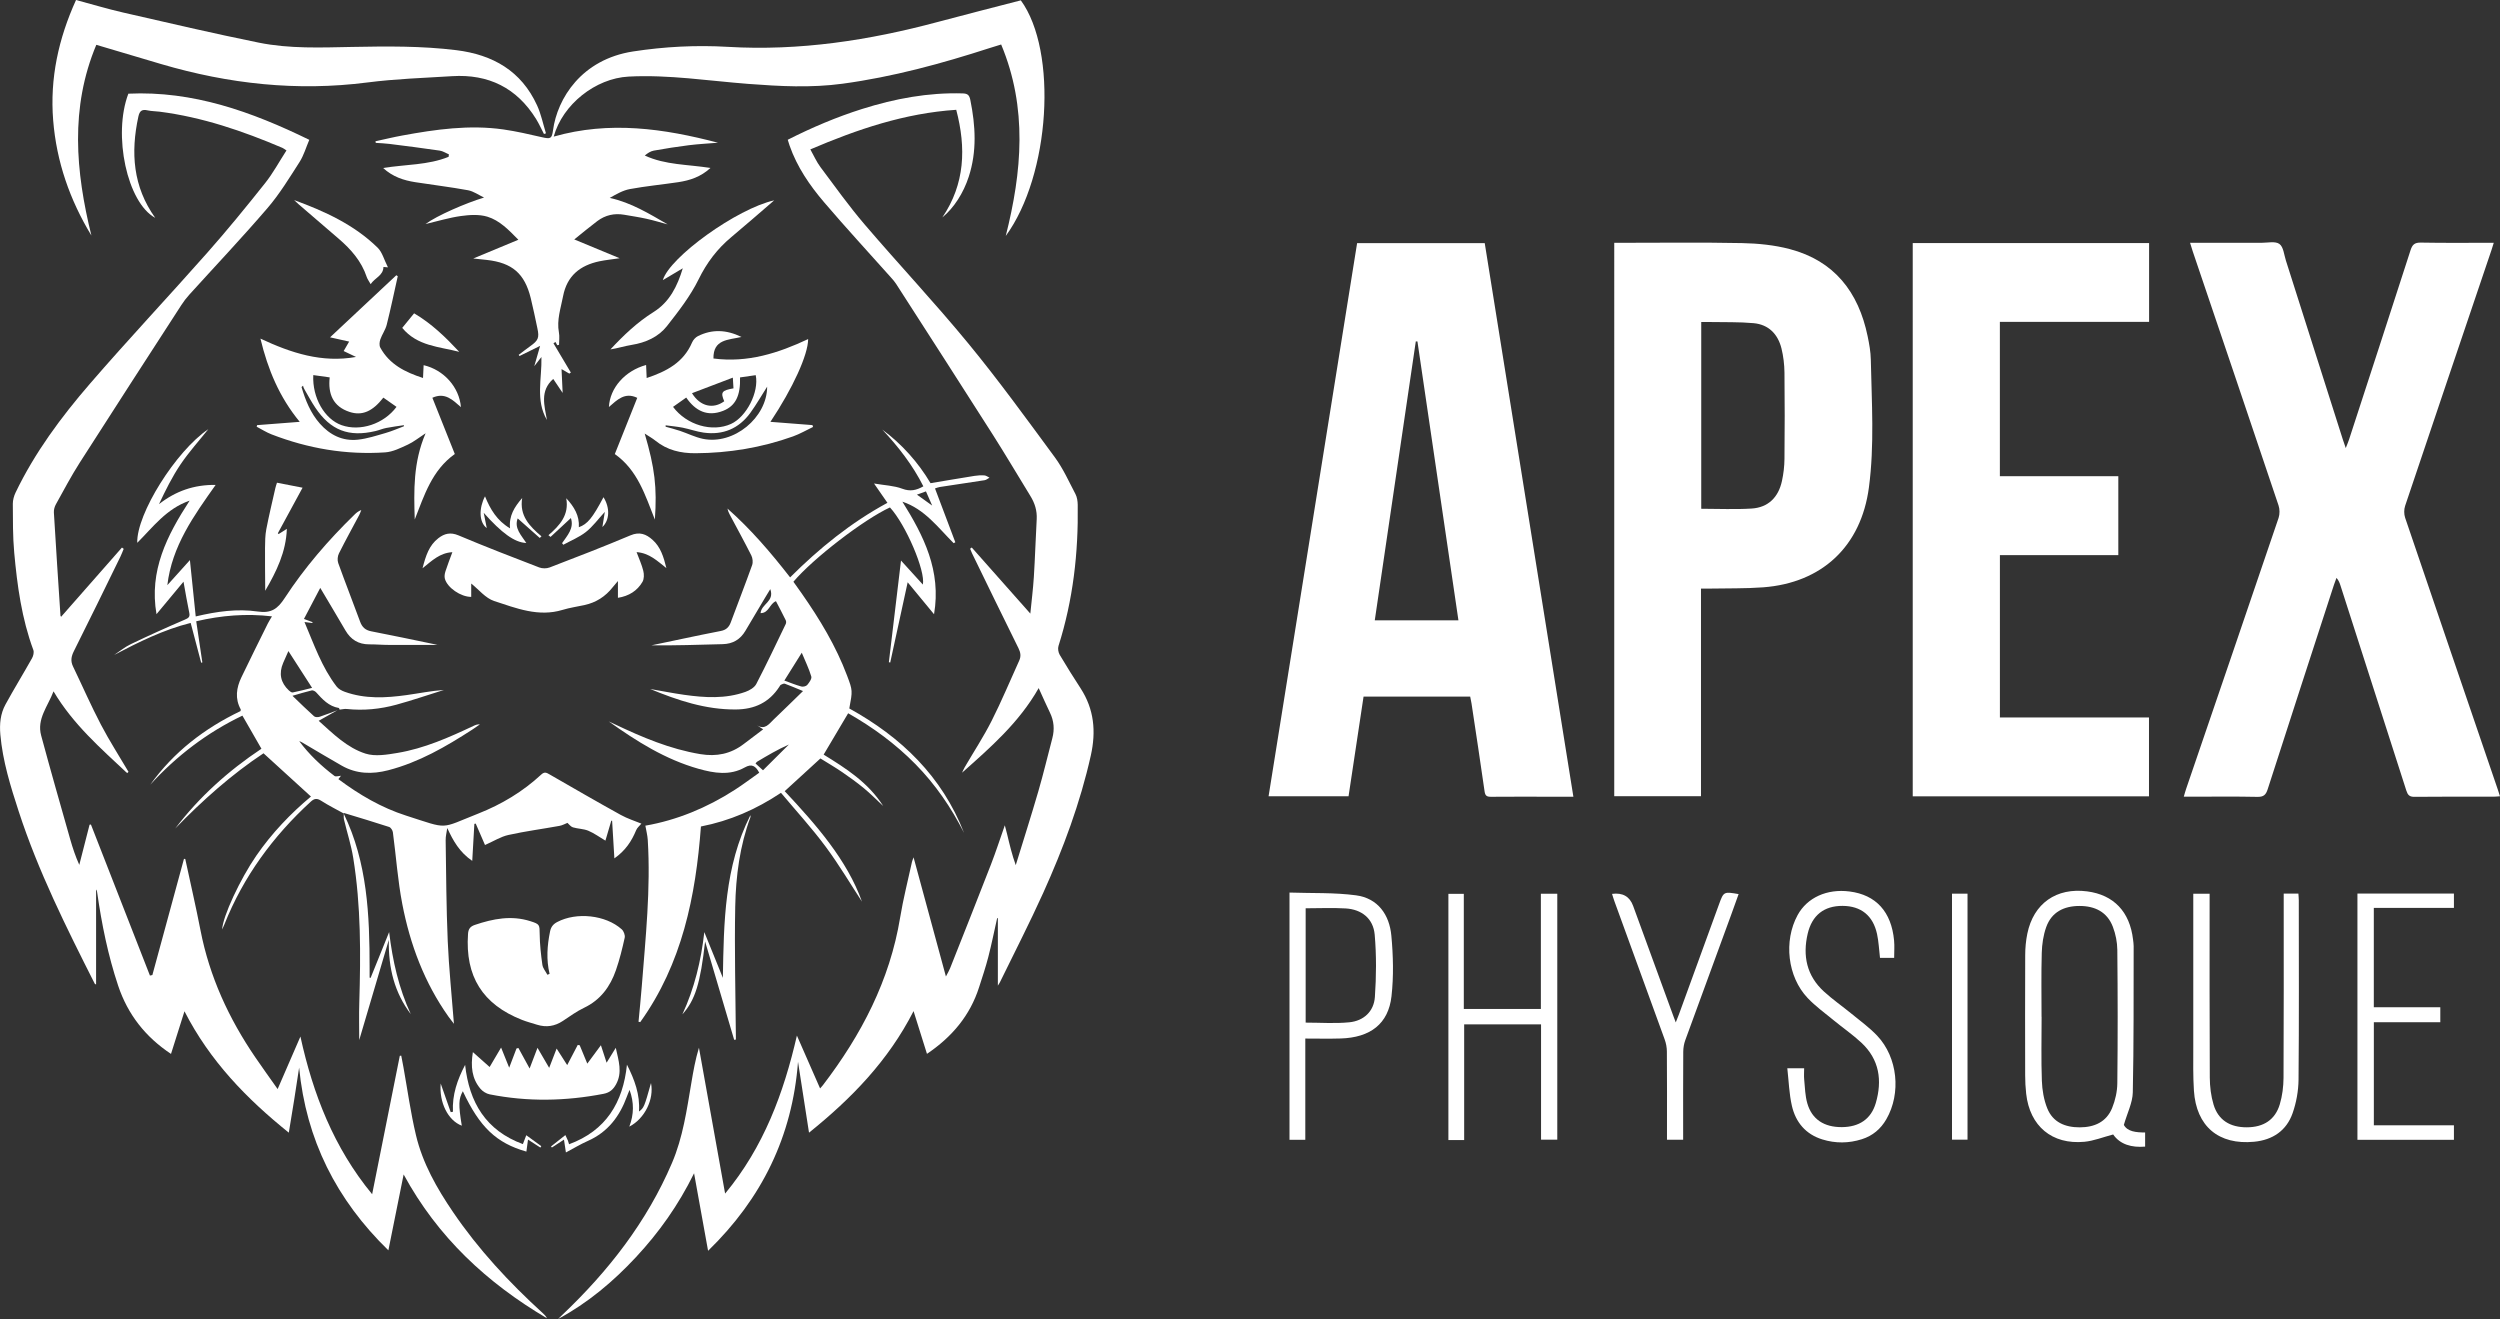 <?xml version="1.0" encoding="UTF-8"?>
<svg id="Layer_2" data-name="Layer 2" xmlns="http://www.w3.org/2000/svg" viewBox="0 0 697.77 368.14">
  <rect x="0" y="0" width="697.77" height="368.14" fill="#333333" stroke="none"/>
  <defs>
    <style>
      .cls-1 {
        fill: #fff;
      }
    </style>
  </defs>
  <g id="Layer_1-2" data-name="Layer 1">
    <g>
      <path class="cls-1" d="m439.14,222.37c-2.41,0-4.62,0-6.82,0-5.4,0-10.81-.03-16.21.02-1.13,0-1.58-.29-1.75-1.49-1.16-8.2-2.42-16.38-3.65-24.57-.09-.6-.23-1.2-.37-1.91h-29.76c-1.4,9.26-2.79,18.52-4.19,27.82h-22.32c8.25-51.53,16.48-102.92,24.71-154.38h35.62c8.23,51.43,16.47,102.86,24.74,154.5Zm-55.43-49.23h23.35c-3.83-26.06-7.64-51.94-11.44-77.83-.15,0-.31-.01-.46-.02-3.81,25.91-7.62,51.82-11.45,77.85Z"/>
      <path class="cls-1" d="m611.28,67.77c6.79,0,13.35-.01,19.92,0,1.71,0,3.86-.51,5,.32,1.14.82,1.3,3.03,1.82,4.65,5.31,16.65,10.6,33.3,15.89,49.95.2.62.42,1.24.81,2.37.43-1.1.7-1.72.91-2.36,5.73-17.6,11.48-35.2,17.16-52.83.51-1.58,1.12-2.19,2.9-2.16,6.69.13,13.38.05,20.34.05-.24.77-.41,1.38-.62,1.98-8.05,23.81-16.12,47.62-24.12,71.45-.34,1-.33,2.31,0,3.31,8.59,25.31,17.24,50.6,25.88,75.9.19.56.36,1.13.59,1.85-.71.04-1.24.11-1.77.11-7.37,0-14.74-.04-22.11.04-1.42.02-1.87-.56-2.26-1.76-6.11-19.09-12.25-38.18-18.39-57.26-.22-.68-.46-1.36-1.1-2.09-.24.64-.49,1.27-.7,1.92-6.18,19.01-12.37,38.01-18.49,57.04-.51,1.6-1.15,2.2-2.91,2.16-6.08-.13-12.16-.05-18.24-.05-.66,0-1.32,0-2.28,0,.27-.92.45-1.6.68-2.26,8.6-25.18,17.23-50.35,25.78-75.55.35-1.05.34-2.42-.01-3.47-7.94-23.65-15.95-47.29-23.95-70.92-.23-.69-.44-1.39-.75-2.4Z"/>
      <path class="cls-1" d="m450.56,67.77c.68,0,1.23,0,1.77,0,11.3,0,22.6-.15,33.9.08,4.44.09,8.99.54,13.27,1.66,12.48,3.28,19.23,12.01,21.77,24.32.45,2.16.85,4.36.89,6.55.24,11.89,1.04,23.82-.53,35.67-2.17,16.41-13.08,26.65-29.54,27.88-4.95.37-9.94.25-14.91.35-.73.01-1.46,0-2.42,0v57.95h-24.21V67.77Zm24.26,74.23c4.77,0,9.43.23,14.06-.06,4.66-.29,7.48-3.15,8.47-7.66.44-2.02.69-4.12.71-6.19.08-8.04.09-16.08,0-24.12-.03-2.25-.3-4.55-.84-6.73-1-3.99-3.59-6.66-7.78-7.04-4.02-.37-8.09-.24-12.13-.32-.83-.02-1.66,0-2.48,0v52.12Z"/>
      <path class="cls-1" d="m533.86,67.85h65.97v21.99h-41.65v43.08h33.06v22.02h-33.05v45.31h41.61v22.02h-65.94V67.85Z"/>
      <path class="cls-1" d="m222.73,296.39c-1.58,20.78-10.09,38.14-25.1,52.72-1.29-7.14-2.55-14.1-3.91-21.64-4.38,8.91-9.78,16.49-16.18,23.37-6.37,6.85-13.47,12.82-21.79,17.31.4-.39.8-.78,1.21-1.17,12.86-12.21,23.58-25.96,30.6-42.39,3.05-7.14,4.11-14.74,5.39-22.29.55-3.29,1.13-6.58,2.13-9.87,2.41,13.46,4.83,26.92,7.3,40.71,10.77-12.99,16.35-28.04,20.04-44.1,2.17,4.96,4.29,9.79,6.47,14.75.33-.37.58-.63.79-.91,10.7-13.99,18.67-29.21,21.56-46.82.85-5.2,2.18-10.32,3.29-15.47.06-.28.18-.55.45-1.3,3.05,11.23,5.98,22,9.03,33.26.52-1.01.91-1.65,1.18-2.34,3.81-9.63,7.65-19.26,11.39-28.92,1.38-3.57,2.56-7.21,3.87-10.94.18.69.42,1.56.63,2.43.69,2.9,1.38,5.8,2.42,8.69,2.12-6.89,4.31-13.75,6.32-20.67,1.42-4.88,2.59-9.84,3.89-14.76.65-2.47.46-4.84-.67-7.15-1.04-2.13-1.98-4.31-3.14-6.84-5.48,9.65-13.46,16.58-21.39,23.62.25-.52.47-1.06.76-1.55,2.5-4.29,5.24-8.47,7.48-12.89,2.79-5.51,5.16-11.23,7.72-16.86.55-1.21.38-2.25-.21-3.45-4.36-8.79-8.64-17.62-12.94-26.44-.21-.43-.38-.88-.56-1.32.15-.12.3-.23.46-.35,5.39,6.08,10.78,12.17,16.35,18.45.35-3.52.77-6.85.98-10.18.34-5.39.5-10.79.8-16.18.13-2.37-.53-4.46-1.75-6.44-3.5-5.7-6.89-11.46-10.48-17.1-8.96-14.08-18-28.11-27.03-42.15-.43-.66-.97-1.26-1.5-1.85-6.21-6.97-12.54-13.82-18.59-20.92-4.03-4.72-7.54-9.85-9.62-15.8-.18-.51-.33-1.03-.52-1.63,6.76-3.43,13.63-6.34,20.77-8.6,9.13-2.88,18.44-4.62,28.07-4.34,1.38.04,1.84.48,2.12,1.81,1.46,7.2,1.88,14.35-.44,21.46-1.48,4.54-4.11,8.67-7.37,11.35,6.33-9.35,6.68-19.41,3.88-30.04-14.33.94-27.54,5.42-40.72,11.05,1.01,1.79,1.74,3.5,2.83,4.95,4.04,5.4,7.97,10.91,12.35,16.03,9.53,11.15,19.6,21.85,28.91,33.18,8.45,10.28,16.27,21.07,24.16,31.79,2.31,3.14,3.93,6.78,5.75,10.25.46.88.61,2,.63,3.01.2,13.4-1.3,26.57-5.37,39.39-.23.72-.05,1.79.34,2.46,1.87,3.17,3.84,6.28,5.84,9.37,3.77,5.82,4.34,12.02,2.85,18.71-2.97,13.3-7.7,25.98-13.28,38.35-3.81,8.44-8.05,16.68-12.11,25-.1.2-.23.38-.56.92v-18.83c-.07,0-.13-.01-.2-.02-.81,3.61-1.54,7.23-2.46,10.81-.73,2.85-1.67,5.64-2.57,8.44-2.52,7.93-7.57,13.91-14.56,18.63-1.2-3.82-2.4-7.64-3.74-11.93-7.02,13.77-17.25,24.34-29.18,33.93-1.05-6.79-2.06-13.29-3.07-19.78Z"/>
      <path class="cls-1" d="m35.49,215.79c-7.35-6.92-15.03-13.54-20.55-22.83-1.63,4.26-4.69,7.71-3.46,12.3,2.61,9.71,5.39,19.37,8.13,29.04.68,2.39,1.47,4.75,2.52,7.09.96-3.74,1.91-7.48,2.87-11.21.13-.02.25-.04.38-.05,5.49,14.05,10.98,28.11,16.47,42.16.23-.05.46-.1.68-.15,2.94-10.81,5.88-21.62,8.82-32.43.12.01.24.03.36.04,1.42,6.63,2.96,13.24,4.25,19.9,2.51,12.92,7.89,24.59,15.26,35.4,1.99,2.92,4.06,5.78,6.27,8.92,2.2-5.06,4.25-9.8,6.36-14.66,3.52,16.07,9.31,31.01,20.02,44.01,2.61-13.08,5.17-25.86,7.72-38.63.13-.02.27-.03.4-.05.2,1.07.42,2.13.61,3.2,1.14,6.34,2.01,12.74,3.5,18.99,1.86,7.85,5.82,14.81,10.33,21.44,7.11,10.47,15.67,19.67,25,28.18.47.43.94.87,1.23,1.49-16.7-9.85-30.49-22.62-40-40.14-1.45,7.18-2.83,14.06-4.26,21.18-14.52-14.13-22.97-30.9-24.91-51-.45,2.93-.89,5.87-1.35,8.8-.48,3.02-.98,6.04-1.53,9.36-11.82-9.51-22.03-20.02-29.12-33.88-1.34,4.23-2.55,8.08-3.76,11.9-7.12-4.73-12.05-10.97-14.75-19.04-2.83-8.48-4.59-17.17-5.85-25.98-.04-.29-.07-.59-.31-.87v26.51c-.12-.07-.32-.11-.38-.23-7.91-15.66-15.77-31.35-21.22-48.09-2.28-7-4.47-14.03-5.12-21.42-.26-2.95.01-5.82,1.43-8.41,2.38-4.35,4.98-8.58,7.41-12.91.36-.64.6-1.65.37-2.29-3.25-8.78-4.5-17.95-5.34-27.19-.41-4.51-.36-9.07-.39-13.61,0-1.05.31-2.19.77-3.15,5.36-11.15,12.69-21.03,20.71-30.32,10.71-12.4,21.95-24.34,32.8-36.62,5.57-6.3,10.89-12.82,16.12-19.4,2.24-2.81,3.96-6.03,5.98-9.15-.56-.36-.83-.59-1.14-.72-11.04-4.7-22.33-8.57-34.31-10.1-1.1-.14-2.22-.12-3.29-.36-1.57-.35-2.24.09-2.6,1.75-2.17,10.01-1.52,19.53,4.71,28.25-7.82-4.22-11.89-23.11-7.5-34.66,18.01-.84,34.34,4.99,50.5,12.88-.92,2.14-1.54,4.35-2.73,6.21-2.81,4.38-5.54,8.88-8.92,12.82-7.07,8.24-14.55,16.14-21.84,24.19-.82.9-1.57,1.89-2.23,2.91-9.46,14.63-18.95,29.25-28.33,43.94-2.41,3.77-4.5,7.74-6.67,11.65-.37.66-.61,1.52-.57,2.27.57,9.61,1.21,19.22,1.84,28.82,0,.1.11.19.18.31,5.66-6.44,11.32-12.88,16.98-19.32.16.12.33.24.49.36-.3.71-.56,1.45-.9,2.14-4.31,8.81-8.6,17.64-13,26.4-.76,1.51-.97,2.79-.24,4.3,2.6,5.4,5,10.91,7.78,16.22,2.35,4.5,5.12,8.79,7.7,13.18-.12.12-.25.23-.37.35Z"/>
      <path class="cls-1" d="m155.54,96.37c-.17-.31-.34-.62-.51-.93-.18.13-.37.25-.55.38,1.62,2.72,3.23,5.44,4.85,8.16-.14.1-.29.2-.43.3-.61-.35-1.22-.71-2.17-1.26.11,2.29.2,4.32.31,6.65-.95-1.41-1.78-2.65-2.63-3.91-3.8,3.37-2.44,7.46-1.76,11.46-3.23-5.53-1.38-11.46-1.53-17.58-.64.82-1.15,1.48-2,2.57.6-2.08,1.05-3.65,1.63-5.67-2.15,1.06-3.95,1.94-5.75,2.83l-.23-.33c1.08-.81,2.14-1.65,3.24-2.43,2.22-1.58,2.55-2.33,1.98-4.97-.6-2.82-1.17-5.65-1.86-8.44-1.7-6.87-5.17-9.85-12.26-10.65-1.09-.12-2.18-.23-3.78-.4,4.42-1.84,8.4-3.49,12.59-5.23-2.68-2.73-5.23-5.4-8.66-6.44-2.29-.69-4.97-.52-7.4-.18-3.3.46-6.53,1.46-9.86,2.24,3.16-2.36,11.32-5.89,16.34-7.4-1.49-.7-2.91-1.75-4.48-2.04-4.88-.9-9.82-1.48-14.72-2.25-3.23-.51-6.27-1.48-8.97-3.96,6.3-1.02,12.55-.78,18.28-3.12.03-.23.05-.45.08-.68-.85-.36-1.68-.92-2.56-1.05-4.67-.69-9.35-1.28-14.03-1.87-1.27-.16-2.55-.2-3.83-.29-.02-.15-.05-.3-.07-.45,2.5-.54,4.99-1.15,7.51-1.61,9.32-1.71,18.69-3.04,28.18-1.69,3.63.52,7.23,1.36,10.81,2.18,2.37.54,2.73.4,3.05-1.96,1.2-8.83,7.91-19.77,22.37-21.99,8.79-1.35,17.63-1.8,26.45-1.28,19.99,1.18,39.41-1.81,58.61-6.96,7.7-2.06,15.42-4.02,23.14-6.02,10.35,14.18,8.22,48.78-4.21,65.76,4.52-17.89,6.13-35.7-1.28-53.44-1.13.35-2.17.66-3.2.99-13.44,4.35-27.04,8.06-41.08,9.96-8.76,1.19-17.52.72-26.29.05-11.13-.85-22.21-2.63-33.43-2.04-9.22.49-18.4,7.75-20.89,16.75,15.53-4.44,30.71-2.27,45.85,1.71-2.7.22-5.41.36-8.1.69-3.28.41-6.56.93-9.81,1.51-.89.16-1.71.69-2.52,1.37,5.78,2.69,12.02,2.45,18.32,3.48-2.7,2.49-5.75,3.47-8.98,3.96-4.49.67-9.02,1.1-13.48,1.92-1.97.36-3.8,1.43-5.64,2.47,6.02,1.32,11.05,4.44,16.17,7.39-1.99-.53-3.97-1.14-5.99-1.58-2.03-.45-4.1-.75-6.15-1.11-2.75-.48-5.27.1-7.49,1.76-2.09,1.57-4.1,3.26-6.44,5.13,4.39,1.82,8.34,3.45,12.66,5.25-2.14.32-3.91.49-5.64.85-5.4,1.14-9.06,4.05-10.15,9.77-.64,3.36-1.81,6.61-1.15,10.13.21,1.1.03,2.27.03,3.41-.17.04-.33.09-.5.13Z"/>
      <path class="cls-1" d="m95.95,227.05c-2.1-1.17-4.27-2.24-6.29-3.54-1.19-.76-1.91-.69-2.96.27-10.52,9.65-18.75,20.88-24.05,34.18-.18.45-.39.89-.64,1.47.13-3.59,5.03-14.09,9.53-20.61,4.35-6.3,9.59-11.78,15.25-16.5-4.39-4-8.71-7.94-13.24-12.07-8.81,5.84-16.99,13.09-24.64,20.99,6.7-8.82,14.83-16.11,24.06-22.26-1.76-3.06-3.48-6.06-5.31-9.24-9.8,4.7-18.34,11.19-25.72,19.27,6.55-9.14,15.18-15.75,25.19-20.54.03-.24.11-.39.06-.47-1.66-3.03-1.21-6.04.19-8.96,2.41-5.03,4.9-10.01,7.37-15.01.29-.59.67-1.15,1.16-2-7.21-.84-14.08-.27-21.14,1.37.58,3.91,1.15,7.7,1.71,11.49-.11.03-.22.05-.33.08-.96-3.64-1.92-7.29-2.93-11.11-7.58,1.89-14.48,5.34-21.36,8.94,1.55-1.02,3.01-2.24,4.68-3.03,4.96-2.38,9.98-4.65,15.04-6.82,1.02-.44,1.5-.74,1.25-1.92-.58-2.76-1.04-5.54-1.61-8.68-2.55,3.06-4.94,5.95-7.54,9.07-2.09-12.14,2.9-21.91,9.25-31.69-6.53,2.26-10.21,7.39-14.62,11.77-.24-8.06,10.8-25.63,19.84-31.72-2.62,3.28-5.42,6.38-7.74,9.81-2.34,3.46-4.21,7.25-6.03,11.12,4.65-3.65,9.77-5.45,15.81-5.37-6.09,8.6-12.2,17.07-13.48,27.98,2-2.22,4-4.44,6.3-7,.56,5.44,1.08,10.5,1.62,15.73,5.85-1.39,11.61-2.21,17.32-1.37,3.78.56,5.57-.78,7.52-3.77,5.55-8.5,12.18-16.17,19.46-23.26.52-.51,1.07-.99,1.91-1.3-.18.45-.33.93-.56,1.36-1.9,3.58-3.86,7.12-5.67,10.74-.38.75-.49,1.9-.21,2.68,1.97,5.48,4.1,10.9,6.11,16.37.56,1.53,1.45,2.38,3.11,2.7,5.9,1.14,11.78,2.39,17.67,3.61.46.1.91.27,1.32.19-4.68,0-9.37.02-14.05,0-1.84,0-3.68-.17-5.52-.16-2.99,0-5.13-1.32-6.62-3.88-2.25-3.87-4.56-7.7-7.03-11.88-1.58,3.01-3.04,5.79-4.55,8.67.92.34,1.65.62,2.38.89l-.03.25c-.64-.08-1.27-.16-2.2-.28,2.68,6.33,4.85,12.65,8.97,18.01.52.67,1.42,1.16,2.25,1.46,5.66,2.04,11.48,1.73,17.29.92,3.45-.48,6.87-1.19,10.41-1.43-4.42,1.38-8.8,2.89-13.26,4.11-4.52,1.24-9.16,1.7-13.87,1.2-.65-.07-1.32.12-1.98.18-.08-.16-.13-.44-.23-.46-2.81-.47-4.57-2.42-6.35-4.39-.27-.3-.86-.59-1.21-.51-1.64.38-3.26.89-5.38,1.5,2.22,2.13,4.08,3.97,6.04,5.72.32.29,1.1.29,1.57.13,1.67-.54,3.3-1.21,4.95-1.82-1.68.95-3.36,1.89-5.24,2.95,4.07,3.65,7.95,7.53,13.08,9.16,2.68.85,5.97.3,8.89-.19,7.51-1.25,14.42-4.33,21.25-7.55.53-.25,1.07-.48,1.78-.42-.72.49-1.43,1.01-2.16,1.48-7.34,4.74-14.84,9.1-23.42,11.32-4.53,1.17-8.86,1.06-12.98-1.28-3.46-1.97-6.88-4.02-10.31-6.04-.5-.29-.97-.62-1.56-.8,2.79,3.76,6.15,6.92,9.85,9.72.36.27,1.16-.02,1.8-.06-.18.24-.41.54-.72.94,5.83,4.36,12.03,7.98,18.89,10.18,12.12,3.88,9.2,3.76,20.14-.56,6.49-2.56,12.44-6.12,17.58-10.89.93-.87,1.5-.53,2.36-.03,6.58,3.79,13.17,7.6,19.82,11.28,1.91,1.06,4.03,1.72,5.78,2.44-.5.61-1.17,1.13-1.45,1.81-1.26,3.05-2.97,5.7-6.09,7.89-.23-3.76-.43-7.12-.63-10.49-.08,0-.16-.02-.23-.03-.56,1.89-1.11,3.78-1.64,5.57-1.69-1-3.15-2.09-4.79-2.77-1.33-.55-2.89-.52-4.28-.94-.62-.19-1.09-.87-1.53-1.25-.61.24-1.39.69-2.22.84-4.75.86-9.56,1.5-14.27,2.54-2.11.47-4.05,1.71-6.52,2.8-.73-1.69-1.66-3.84-2.59-5.98-.13.03-.26.05-.38.08-.19,3.31-.38,6.63-.59,10.33-3.54-2.42-5.33-5.6-6.97-9.17-.16,1.14-.47,2.28-.45,3.42.14,9.38.18,18.77.58,28.14.32,7.53,1.11,15.04,1.73,23.09-.69-.91-1.12-1.44-1.52-2-6.72-9.48-10.71-20.13-12.89-31.42-1.28-6.6-1.73-13.36-2.63-20.04-.07-.55-.58-1.34-1.06-1.49-4.13-1.35-8.29-2.59-12.44-3.85-.06-.02-.15-.06-.17-.03-.05.04-.07.13-.1.2,0,0,.03-.01.03-.01Zm-15.45-45.34c-.54,1.22-1.01,2.26-1.46,3.3q-1.9,4.44,1.61,7.72c.29.27.75.6,1.05.54,1.81-.36,3.6-.84,5.41-1.28-2.23-3.47-4.34-6.74-6.62-10.28Z"/>
      <path class="cls-1" d="m246.18,119.85c5.61,4.14,10.13,9.26,13.54,15.01,4.22-.7,8.25-1.4,12.29-2.04.9-.14,1.84-.2,2.75-.13.48.03.95.41,1.42.63-.45.24-.88.64-1.36.71-4.17.66-8.35,1.26-12.53,1.9-.48.07-.93.28-1.32.4,1.9,5.04,3.78,10.03,5.67,15.02-.15.09-.31.17-.46.26-4.36-4.35-8.08-9.51-14.32-11.59,5.95,9.53,10.91,19.27,8.84,31.42-2.57-3.12-4.95-6-7.36-8.92-1.64,7.57-3.26,14.98-4.87,22.4-.13-.03-.26-.07-.38-.1,1.12-9.35,2.23-18.7,3.39-28.37,2.09,2.3,4.07,4.49,6.1,6.71.78-3.8-4.77-16.73-9.18-21.53-7.26,3.33-21.4,14.19-26.95,20.74.76,1.07,1.54,2.15,2.31,3.25,5.04,7.21,9.57,14.71,12.68,22.98,1.56,4.15,1.54,4.15.61,9.14,14.49,7.99,25.89,18.95,32.02,34.72-3.56-7.05-7.98-13.5-13.53-19.15-5.59-5.69-11.96-10.35-18.81-14.23-2.28,3.85-4.54,7.67-6.84,11.54,6.15,3.8,12.38,7.72,16.63,14.35-1.93-1.79-3.59-3.49-5.42-4.99-1.94-1.6-3.99-3.07-6.06-4.49-2.01-1.37-4.13-2.6-6.05-3.8-3.42,3.13-6.66,6.1-9.97,9.13,8.84,9.45,17.4,19.19,21.57,30.84-3.05-4.66-6.34-10.23-10.17-15.39-3.83-5.16-8.2-9.93-12.44-14.99-6.95,4.64-14.25,7.82-22.34,9.4-1.46,19.51-5.26,38.31-16.94,54.6-.16-.03-.32-.06-.48-.1.31-3.31.65-6.61.91-9.92,1.06-13.58,2.51-27.14,1.67-40.8-.08-1.3-.42-2.58-.67-4.01,8.74-1.52,17.14-4.97,24.9-9.96,2.36-1.51,4.6-3.22,6.88-4.82-1.02-1.93-2.11-2.56-4.02-1.48-4.18,2.35-8.56,1.61-12.88.4-9.29-2.62-17.32-7.68-25.1-13.23.55.26,1.11.51,1.66.77,7.66,3.64,15.41,6.94,23.88,8.35,4.55.76,8.53-.05,12.16-2.84,1.75-1.35,3.51-2.66,5.4-4.08-.7-.45-1.22-.79-1.75-1.14,2.25,1.42,3.4-.38,4.68-1.6,2.66-2.53,5.28-5.11,8.19-7.94-1.95-.8-3.49-1.47-5.07-2.05-.29-.11-.75.13-1.09.29-.2.1-.32.37-.45.57-2.85,4.38-6.88,6.28-12.11,6.33-8.48.07-16.26-2.55-23.95-5.72,3.17.55,6.33,1.18,9.51,1.63,5.75.81,11.52,1.17,17.11-.83,1.13-.4,2.48-1.19,3-2.18,2.87-5.52,5.53-11.15,8.23-16.76.14-.29.14-.76,0-1.04-.88-1.81-1.83-3.59-2.73-5.32-1.79.67-1.96,3.35-4.3,3.33.25-2.62,3.96-3.23,2.71-6.7-.65,1.08-1.08,1.77-1.49,2.46-1.82,3.06-3.64,6.11-5.45,9.18-1.43,2.42-3.51,3.65-6.34,3.72-6.62.17-13.24.4-19.91.33,2.85-.6,5.7-1.21,8.56-1.8,3.6-.75,7.2-1.52,10.82-2.21,1.43-.27,2.27-1.01,2.77-2.36,1.99-5.35,4.06-10.66,5.98-16.03.28-.78.15-1.94-.23-2.7-1.93-3.83-4-7.59-6.02-11.39-.28-.52-.51-1.07-.64-1.69,6.49,5.73,12.08,12.26,17.49,19.21,8.14-8.12,16.92-15.25,27.16-20.81-1.17-1.68-2.27-3.26-3.74-5.39,2.98.51,5.58.59,7.89,1.46,2.18.82,3.88.46,5.88-.67-2.98-5.94-7.01-11.09-11.53-15.91Zm-27.27,70.1c1.64.59,3.17,1.23,4.75,1.66.49.14,1.34-.07,1.65-.44.56-.67,1.32-1.72,1.13-2.35-.65-2.19-1.68-4.28-2.66-6.64-1.71,2.72-3.25,5.19-4.86,7.77Zm-5.96,25.05c2.5-2.48,4.87-4.84,7.24-7.2-3.16,1.4-6.03,3.1-8.89,4.81-.14.09-.23.26-.42.49.6.55,1.18,1.08,2.07,1.89Zm45.49-77.85c-.86.31-1.57.57-2.52.91,1.51,1.08,2.67,1.91,4.26,3.05-.7-1.58-1.19-2.72-1.74-3.96Z"/>
      <path class="cls-1" d="m151.83,37.41c-.73-1.4-1.37-2.85-2.2-4.19-5.39-8.71-13.3-12.59-23.43-11.96-7.9.49-15.84.75-23.68,1.76-19.59,2.52-38.68.41-57.51-5.13-5.99-1.76-11.98-3.55-18.13-5.38-7.36,17.57-5.78,35.34-1.37,53.23-6.01-9.92-9.74-20.57-10.67-32.17-.94-11.73,1.49-22.79,6.38-33.57,4.38,1.17,8.71,2.48,13.11,3.49,12.61,2.89,25.2,5.84,37.88,8.41,8.58,1.74,17.35,1.37,26.07,1.2,9.7-.19,19.39-.29,29.05.9,10.22,1.26,18.17,5.79,22.57,15.41,1.13,2.46,1.67,5.2,2.48,7.8-.19.06-.38.13-.56.19Z"/>
      <path class="cls-1" d="m120.67,111c2.14,5.36,4.2,10.53,6.27,15.72-6.38,4.54-8.52,11.53-11.18,18.27-.26-8-.45-15.97,3.03-24.06-1.94,1.26-3.35,2.42-4.95,3.16-2.02.93-4.17,2.02-6.32,2.17-10.93.74-21.52-1.07-31.72-5.02-1.45-.56-2.78-1.42-4.16-2.14.04-.15.08-.29.12-.44,3.85-.3,7.71-.6,11.9-.92-5.67-6.87-8.89-14.58-10.97-23.23,8.63,4.04,17.18,6.82,26.68,5.12-1.11-.53-2.22-1.06-3.45-1.65.46-.8.9-1.56,1.53-2.64-1.94-.43-3.7-.83-5.33-1.19,6.08-5.69,12.29-11.51,18.5-17.33.13.09.27.18.4.27-1.01,4.52-1.95,9.05-3.08,13.54-.36,1.43-1.3,2.7-1.79,4.11-.24.69-.33,1.68-.01,2.27,2.55,4.69,6.93,6.87,11.93,8.49.06-1.31.11-2.44.17-3.58,5.64,1.32,9.95,6.14,10.41,11.71-2.29-1.99-4.42-4.22-7.95-2.62Zm-33.23-6.3c-.31,6.3,3.16,12.3,7.91,13.97,5.19,1.83,11.78-.33,15.32-5.11-1.23-.86-2.46-1.72-3.67-2.58-3.02,3.87-5.94,5.14-9.44,3.99-4.59-1.51-6.05-4.99-5.54-9.64-1.56-.22-3.01-.42-4.58-.64Zm25.29,14.27c0-.1,0-.2,0-.3-1.65.25-3.31.46-4.94.78-1.01.2-1.98.62-2.99.86-7.47,1.77-12.53-.19-16.8-6.54-1.06-1.57-1.95-3.25-2.91-4.89-.12-.21-.24-.43-.34-.65-.08-.19-.12-.39-.17-.58-.14.13-.28.25-.42.38,1.09,3.7,2.51,7.25,5.12,10.21,2.8,3.17,6.34,4.93,10.58,4.48,2.64-.28,5.23-1.14,7.8-1.88,1.73-.5,3.39-1.23,5.08-1.87Z"/>
      <path class="cls-1" d="m226.92,119.17c-1.85.89-3.65,1.94-5.57,2.63-8.8,3.15-17.89,4.65-27.24,4.7-4.12.02-7.89-.84-11.16-3.49-.88-.71-1.89-1.26-3.01-2,2.82,9.62,3.47,15.02,2.84,24.01-2.68-6.71-4.77-13.77-11.18-18.29,2.07-5.19,4.13-10.35,6.26-15.69-3.48-1.69-5.63.6-7.91,2.56.28-5.35,4.49-10.11,10.38-11.73.05,1.16.1,2.28.16,3.64,5.51-1.84,10.27-4.31,12.67-9.92.3-.71.96-1.44,1.64-1.78,3.93-1.95,7.89-1.84,12.16.24-3.68.85-7.93.61-7.83,6.01,9.55,1.25,18.1-1.5,26.43-5.42-.01,4.36-4.27,13.71-10.53,23.1,4,.31,7.86.61,11.73.91.06.18.11.36.17.53Zm-20.37-13.84c.16,5.12-1.27,7.99-4.73,9.34-4.38,1.71-7.71.04-10.29-3.71-1.3.92-2.49,1.76-3.68,2.6,3.8,5.09,10.94,7.15,16.18,4.76,4.32-1.97,7.87-8.91,6.9-13.61-1.43.2-2.87.41-4.39.63Zm-20.77,13.37c0,.13,0,.27,0,.4,1.34.38,2.7.71,4.02,1.16,2.14.72,4.2,1.76,6.38,2.22,8.6,1.78,17.92-5.91,17.94-14.56-1.53,2.39-2.98,4.95-4.7,7.32-3.2,4.39-7.62,6.25-13,5.51-1.99-.27-3.91-.99-5.88-1.38-1.57-.31-3.17-.45-4.76-.66Zm16.36-6.7c-1.07-2.51-.73-3.03,2.58-3.61-.05-.83-.1-1.69-.18-2.99-4.01,1.53-7.66,2.92-11.4,4.34,2.3,3.74,5.93,4.5,8.99,2.26Z"/>
      <path class="cls-1" d="m153.39,271.8c-.95-3.97-.67-7.9.14-11.84.26-1.25.87-2.03,2-2.62,5.37-2.83,13.52-1.99,18.01,2.05.55.5.98,1.64.82,2.34-.67,3.04-1.42,6.09-2.44,9.03-1.59,4.6-4.3,8.33-8.89,10.52-2.09,1-4,2.39-5.94,3.68-2.25,1.49-4.63,1.85-7.19,1.05-1.4-.44-2.83-.81-4.2-1.35-11.02-4.34-15.89-12.15-15.07-24,.09-1.34.58-2.06,1.9-2.51,5.09-1.72,10.19-2.73,15.5-1.04,2.63.84,2.57.98,2.6,3.6.03,2.86.35,5.73.75,8.57.14.98.92,1.86,1.41,2.79.2-.09.4-.18.6-.26Z"/>
      <path class="cls-1" d="m172.47,166.85v-4.68c-.67.8-1.07,1.24-1.43,1.7-2.04,2.61-4.66,4.3-7.91,5.01-2.04.44-4.12.74-6.1,1.34-6.75,2.06-12.96-.47-19.11-2.47-2.42-.79-4.31-3.23-6.4-4.88v3.73c-2.92,0-6.65-2.55-7.35-5.05-.18-.65-.05-1.46.17-2.12.55-1.73,1.23-3.42,1.92-5.31-3.46.19-5.64,2.31-8.33,4.49.9-3.48,1.82-6.4,4.44-8.41,1.68-1.29,3.37-1.71,5.58-.78,7.45,3.14,15,6.06,22.55,8.96.86.33,2.06.33,2.92,0,7.55-2.9,15.1-5.81,22.55-8.96,2.56-1.09,4.39-.33,6.15,1.24,2.25,2,3.1,4.75,3.87,7.9-2.59-2.03-4.75-4.19-8.32-4.46.69,1.86,1.46,3.51,1.88,5.24.24.97.24,2.27-.24,3.08-1.46,2.48-3.74,3.94-6.85,4.44Z"/>
      <path class="cls-1" d="m592.79,313.99c1.02,1.85,3.39,2.09,5.93,2.1v3.94c-3.75.31-6.97-.58-8.92-3.39-2.88.76-5.42,1.79-8.02,2.04-9.05.85-15.26-4.37-16.26-13.42-.19-1.7-.28-3.42-.28-5.14-.02-11.17-.04-22.33.01-33.5,0-2.01.19-4.06.59-6.02,1.73-8.46,8.12-12.93,16.71-11.81,7.41.97,11.89,5.67,12.8,13.44.07.61.17,1.22.17,1.83-.03,13.61.05,27.23-.24,40.84-.06,2.87-1.53,5.71-2.5,9.08Zm-22.96-30.19c0,5.95-.15,11.91.07,17.86.09,2.58.55,5.29,1.5,7.67,1.57,3.91,4.98,5.33,9.07,5.32,4.09-.01,7.44-1.48,9.04-5.39.88-2.16,1.43-4.61,1.45-6.94.14-12.4.12-24.8,0-37.19-.02-2.16-.47-4.42-1.24-6.44-1.59-4.18-5.04-5.84-9.34-5.83-4.3.01-7.77,1.69-9.27,5.91-.81,2.26-1.17,4.77-1.24,7.18-.17,5.95-.06,11.91-.06,17.86Z"/>
      <path class="cls-1" d="m408.65,318.2h-4.39v-68.72h4.3v32.13h21.51v-32.16h4.58v68.64h-4.53v-32.18h-21.46v32.29Z"/>
      <path class="cls-1" d="m637.38,249.41h4.12c.04.68.11,1.27.11,1.86,0,16.69.09,33.39-.07,50.08-.03,3.13-.62,6.38-1.65,9.33-1.71,4.9-5.57,7.49-10.73,7.99-9.92.96-16.18-4.3-16.82-14.28-.26-3.97-.18-7.97-.18-11.96-.02-13.56,0-27.12,0-40.69,0-.73,0-1.45,0-2.3h4.56c0,.72,0,1.43,0,2.14,0,16.39-.04,32.77.05,49.16.01,2.54.33,5.17,1.06,7.59,1.3,4.29,4.58,6.33,9.28,6.31,4.67-.01,7.91-2.1,9.2-6.43.71-2.37,1.02-4.93,1.04-7.41.09-16.32.05-32.65.05-48.97v-2.42Z"/>
      <path class="cls-1" d="m528.64,267.34h-3.92c-.27-2.28-.36-4.5-.82-6.63-1.12-5.18-4.49-7.85-9.63-7.87-5.17-.02-8.52,2.61-9.73,7.76-1.45,6.2-.27,11.75,4.54,16.15,2.44,2.23,5.18,4.13,7.74,6.23,2.42,1.98,4.98,3.84,7.12,6.1,5.73,6.06,6.73,16.07,2.55,23.31-1.57,2.72-3.82,4.62-6.82,5.57-3.67,1.17-7.38,1.2-11.05.06-4.65-1.44-7.44-4.8-8.49-9.37-.77-3.36-.87-6.87-1.28-10.49h4.7c0,1.08-.09,2.17.02,3.25.21,2.19.26,4.44.86,6.53,1.28,4.47,4.68,6.68,9.64,6.65,4.84-.03,8.15-2.25,9.46-6.67,1.87-6.36,1.02-12.22-4.02-16.91-2.42-2.25-5.17-4.14-7.72-6.24-2.46-2.02-5.08-3.91-7.26-6.21-5.65-5.95-6.74-15.94-2.8-23.16,2.66-4.87,8.2-7.39,14.5-6.58,7.37.94,11.67,5.65,12.42,13.68.15,1.57.02,3.16.02,4.86Z"/>
      <path class="cls-1" d="m364.32,289.87v28.25h-4.41v-69c6.25.22,12.48-.04,18.56.77,6.14.82,9.33,5.43,9.87,11.28.52,5.59.66,11.32.04,16.88-.86,7.71-5.91,11.55-14.19,11.8-3.23.1-6.47.02-9.87.02Zm.1-36.36v31.91c4.15,0,8.21.31,12.2-.09,4.01-.4,6.84-3.04,7.12-7.05.4-5.77.45-11.63-.05-17.39-.39-4.5-3.61-7.07-8.11-7.34-3.66-.22-7.34-.04-11.16-.04Z"/>
      <path class="cls-1" d="m657.98,249.4h26.93v4h-22.36v27.73h18.56v4.18h-18.55v28.77h22.35v4.05h-26.93v-68.73Z"/>
      <path class="cls-1" d="m449.94,249.49q4.44-.59,5.88,3.35c3.74,10.25,7.48,20.5,11.23,30.75.17.46.35.91.67,1.77.38-.95.64-1.57.87-2.2,3.74-10.25,7.47-20.51,11.2-30.76,1.3-3.56,1.32-3.57,5.47-2.85-.69,1.92-1.36,3.81-2.05,5.7-4.28,11.69-8.58,23.37-12.83,35.06-.37,1.01-.56,2.14-.57,3.21-.05,7.49-.03,14.98-.03,22.46,0,.67,0,1.34,0,2.13h-4.51v-1.97c0-7.55.03-15.1-.03-22.65,0-1.13-.23-2.32-.62-3.39-4.65-12.86-9.34-25.7-14.02-38.55-.25-.68-.44-1.37-.67-2.08Z"/>
      <path class="cls-1" d="m132,293.67c1.68,1.49,3.13,2.78,4.66,4.14,1.02-1.74,1.98-3.35,3.2-5.43.85,2.12,1.54,3.83,2.26,5.62.68-1.79,1.36-3.57,2.04-5.36.18-.05.36-.09.53-.14,1.06,1.93,2.12,3.86,3.13,5.72.64-1.68,1.32-3.46,2.2-5.77,1.26,2.16,2.25,3.87,3.26,5.6.64-1.64,1.26-3.26,2.08-5.39,1.17,1.83,2.09,3.27,2.95,4.62.97-1.85,1.96-3.74,2.94-5.63.18.03.36.06.55.09.69,1.66,1.37,3.33,2.12,5.13,1.2-1.63,2.36-3.2,3.8-5.14.59,1.81,1.05,3.21,1.59,4.88.83-1.35,1.59-2.57,2.56-4.16.8,3.65,1.9,6.87.08,10.19-.78,1.42-1.76,2.32-3.47,2.65-10.6,2.06-21.21,2.26-31.81.15-.92-.18-1.93-.81-2.55-1.53-2.44-2.87-2.77-6.27-2.14-10.22Z"/>
      <path class="cls-1" d="m544.82,249.43h4.33v68.66h-4.33v-68.66Z"/>
      <path class="cls-1" d="m216.08,55.92c-4.13,3.55-7.99,6.95-11.94,10.24-3.92,3.27-6.85,7.11-9.14,11.78-2.3,4.68-5.59,8.92-8.83,13.05-2.41,3.06-5.93,4.64-9.85,5.27-1.98.32-3.9.94-5.94,1.26,3.65-3.93,7.49-7.59,12.03-10.43,4.52-2.83,6.66-7.27,8.16-12.21-1.83,1.08-3.65,2.17-5.57,3.31,1.89-6.44,20.73-19.99,31.08-22.27Z"/>
      <path class="cls-1" d="m204.91,290.22c-2.7-9.12-5.39-18.25-8.11-27.45-1.31,11.64-2.76,16.37-6.34,20.34,3.36-7.26,5.21-14.91,6.12-22.95,1.73,4.26,3.45,8.52,5.18,12.77.26-15.55.44-31.04,7.68-45.4,0,.18.08.38.02.54-2.99,8.04-4.08,16.46-4.25,24.92-.24,12.14.09,24.28.18,36.43,0,.24,0,.48,0,.73-.16.02-.32.04-.47.07Z"/>
      <path class="cls-1" d="m95.92,227.06c6.63,13.67,7.24,28.35,7.24,43.14,0,.89,0,1.78,0,2.67.09.02.18.05.28.07,1.72-4.26,3.45-8.53,5.17-12.79.96,8.01,2.69,15.66,6.04,22.9-4.53-5.97-6.27-12.8-6.13-20.72-2.85,9.63-5.54,18.75-8.26,27.96,0-3.59-.09-7.01.02-10.42.4-13.51.48-27.01-1.69-40.41-.58-3.61-1.73-7.14-2.58-10.71-.13-.54-.05-1.12-.06-1.69,0,0-.02,0-.02,0Z"/>
      <path class="cls-1" d="m82.06,55.83c8.6,3.15,16.79,6.89,23.34,13.3,1.3,1.27,1.8,3.36,2.88,5.49-.81-.07-1.04-.09-1.26-.11-.04,2.4-2.35,2.99-3.57,4.8-.47-.84-.88-1.37-1.09-1.98-1.46-4.41-4.38-7.73-7.82-10.69-3.72-3.19-7.44-6.39-11.15-9.59-.45-.39-.88-.82-1.32-1.23Z"/>
      <path class="cls-1" d="m77.31,134.73c2.46.48,4.83.94,7.14,1.39-2.32,4.28-4.61,8.5-6.9,12.71.07.08.14.16.21.23.75-.48,1.51-.95,2.3-1.45-.22,6.43-2.9,11.9-6.04,17.28,0-.31,0-.62,0-.93-.02-3.67-.08-7.34-.05-11,.02-1.76.03-3.55.36-5.26.74-3.85,1.67-7.66,2.53-11.49.1-.46.27-.91.45-1.49Z"/>
      <path class="cls-1" d="m174.98,297.14c2.13,4.2,3.7,8.4,3.36,13.1,1.39-1.04,1.48-1.25,3.36-7.96.89,4.48-1.68,9.9-6.06,12.18,1.32-3.47,1.35-6.71.08-10.26-.33.81-.57,1.34-.76,1.89-2.02,5.52-5.32,9.88-10.86,12.34-2.06.91-4,2.09-6.15,3.23-.18-1.18-.33-2.22-.54-3.58-1.26.82-2.32,1.51-3.37,2.2-.08-.1-.17-.2-.25-.3,1.28-1.01,2.56-2.03,4.01-3.17.36.77.55,1.13.7,1.51.13.34.22.7.33,1.05,10.32-3.8,15.07-11.65,16.16-22.23Z"/>
      <path class="cls-1" d="m129.82,297.21c1.13,10.48,5.79,18.32,16.12,22.12.23-.59.5-1.3.95-2.48,1.5,1.09,2.85,2.07,4.19,3.05-.09.13-.18.26-.26.4-1.07-.69-2.14-1.39-3.45-2.23-.18,1.34-.32,2.34-.45,3.35-8.39-2.39-13.04-6.82-17.74-16.85-1.2,2.19-1.25,3.72-.29,9.62-3.87-1.46-6.35-6.51-5.89-11.78.9,2.57,1.85,5.28,2.8,8,.21-.04.41-.07.62-.11-.25-4.71,1.23-8.95,3.4-13.09Z"/>
      <path class="cls-1" d="m112.27,91.51c1.11-1.36,2.15-2.64,3.31-4.06,4.86,2.85,8.81,6.69,12.6,10.75-5.59-1.46-11.71-1.58-15.91-6.68Z"/>
      <path class="cls-1" d="m156.88,151.6c1.47-2.16,3.41-4.16,2.46-7.01-1.86,1.73-3.77,3.5-5.68,5.27-.2-.16-.39-.32-.59-.48,3.16-2.72,5.83-5.66,4.97-10.32,2.21,2.38,3.72,4.87,3.52,8.09,2.41-.86,3.81-2.57,6.88-8.38,1.87,3.01,1.7,6.43-.31,8.33.2-1.27.43-2.66.68-4.23-1.89,2.06-3.37,4.11-5.28,5.61-1.88,1.48-4.19,2.4-6.31,3.57-.11-.15-.23-.3-.34-.45Z"/>
      <path class="cls-1" d="m135.37,138.53c1.47,3.62,3.34,6.78,6.99,8.94-.37-3.46,1.21-5.96,3.39-8.47-.83,4.93,2.08,7.91,5.38,10.69l-.48.46c-2.05-1.82-4.1-3.64-6.16-5.46-1.03,2.73,1,4.69,2.41,6.86-3.28-.11-6.94-2.85-11.89-8.42.29,1.46.58,2.92.85,4.27-2.2-1.64-2.21-5.58-.49-8.87Z"/>
    </g>
  </g>
</svg>